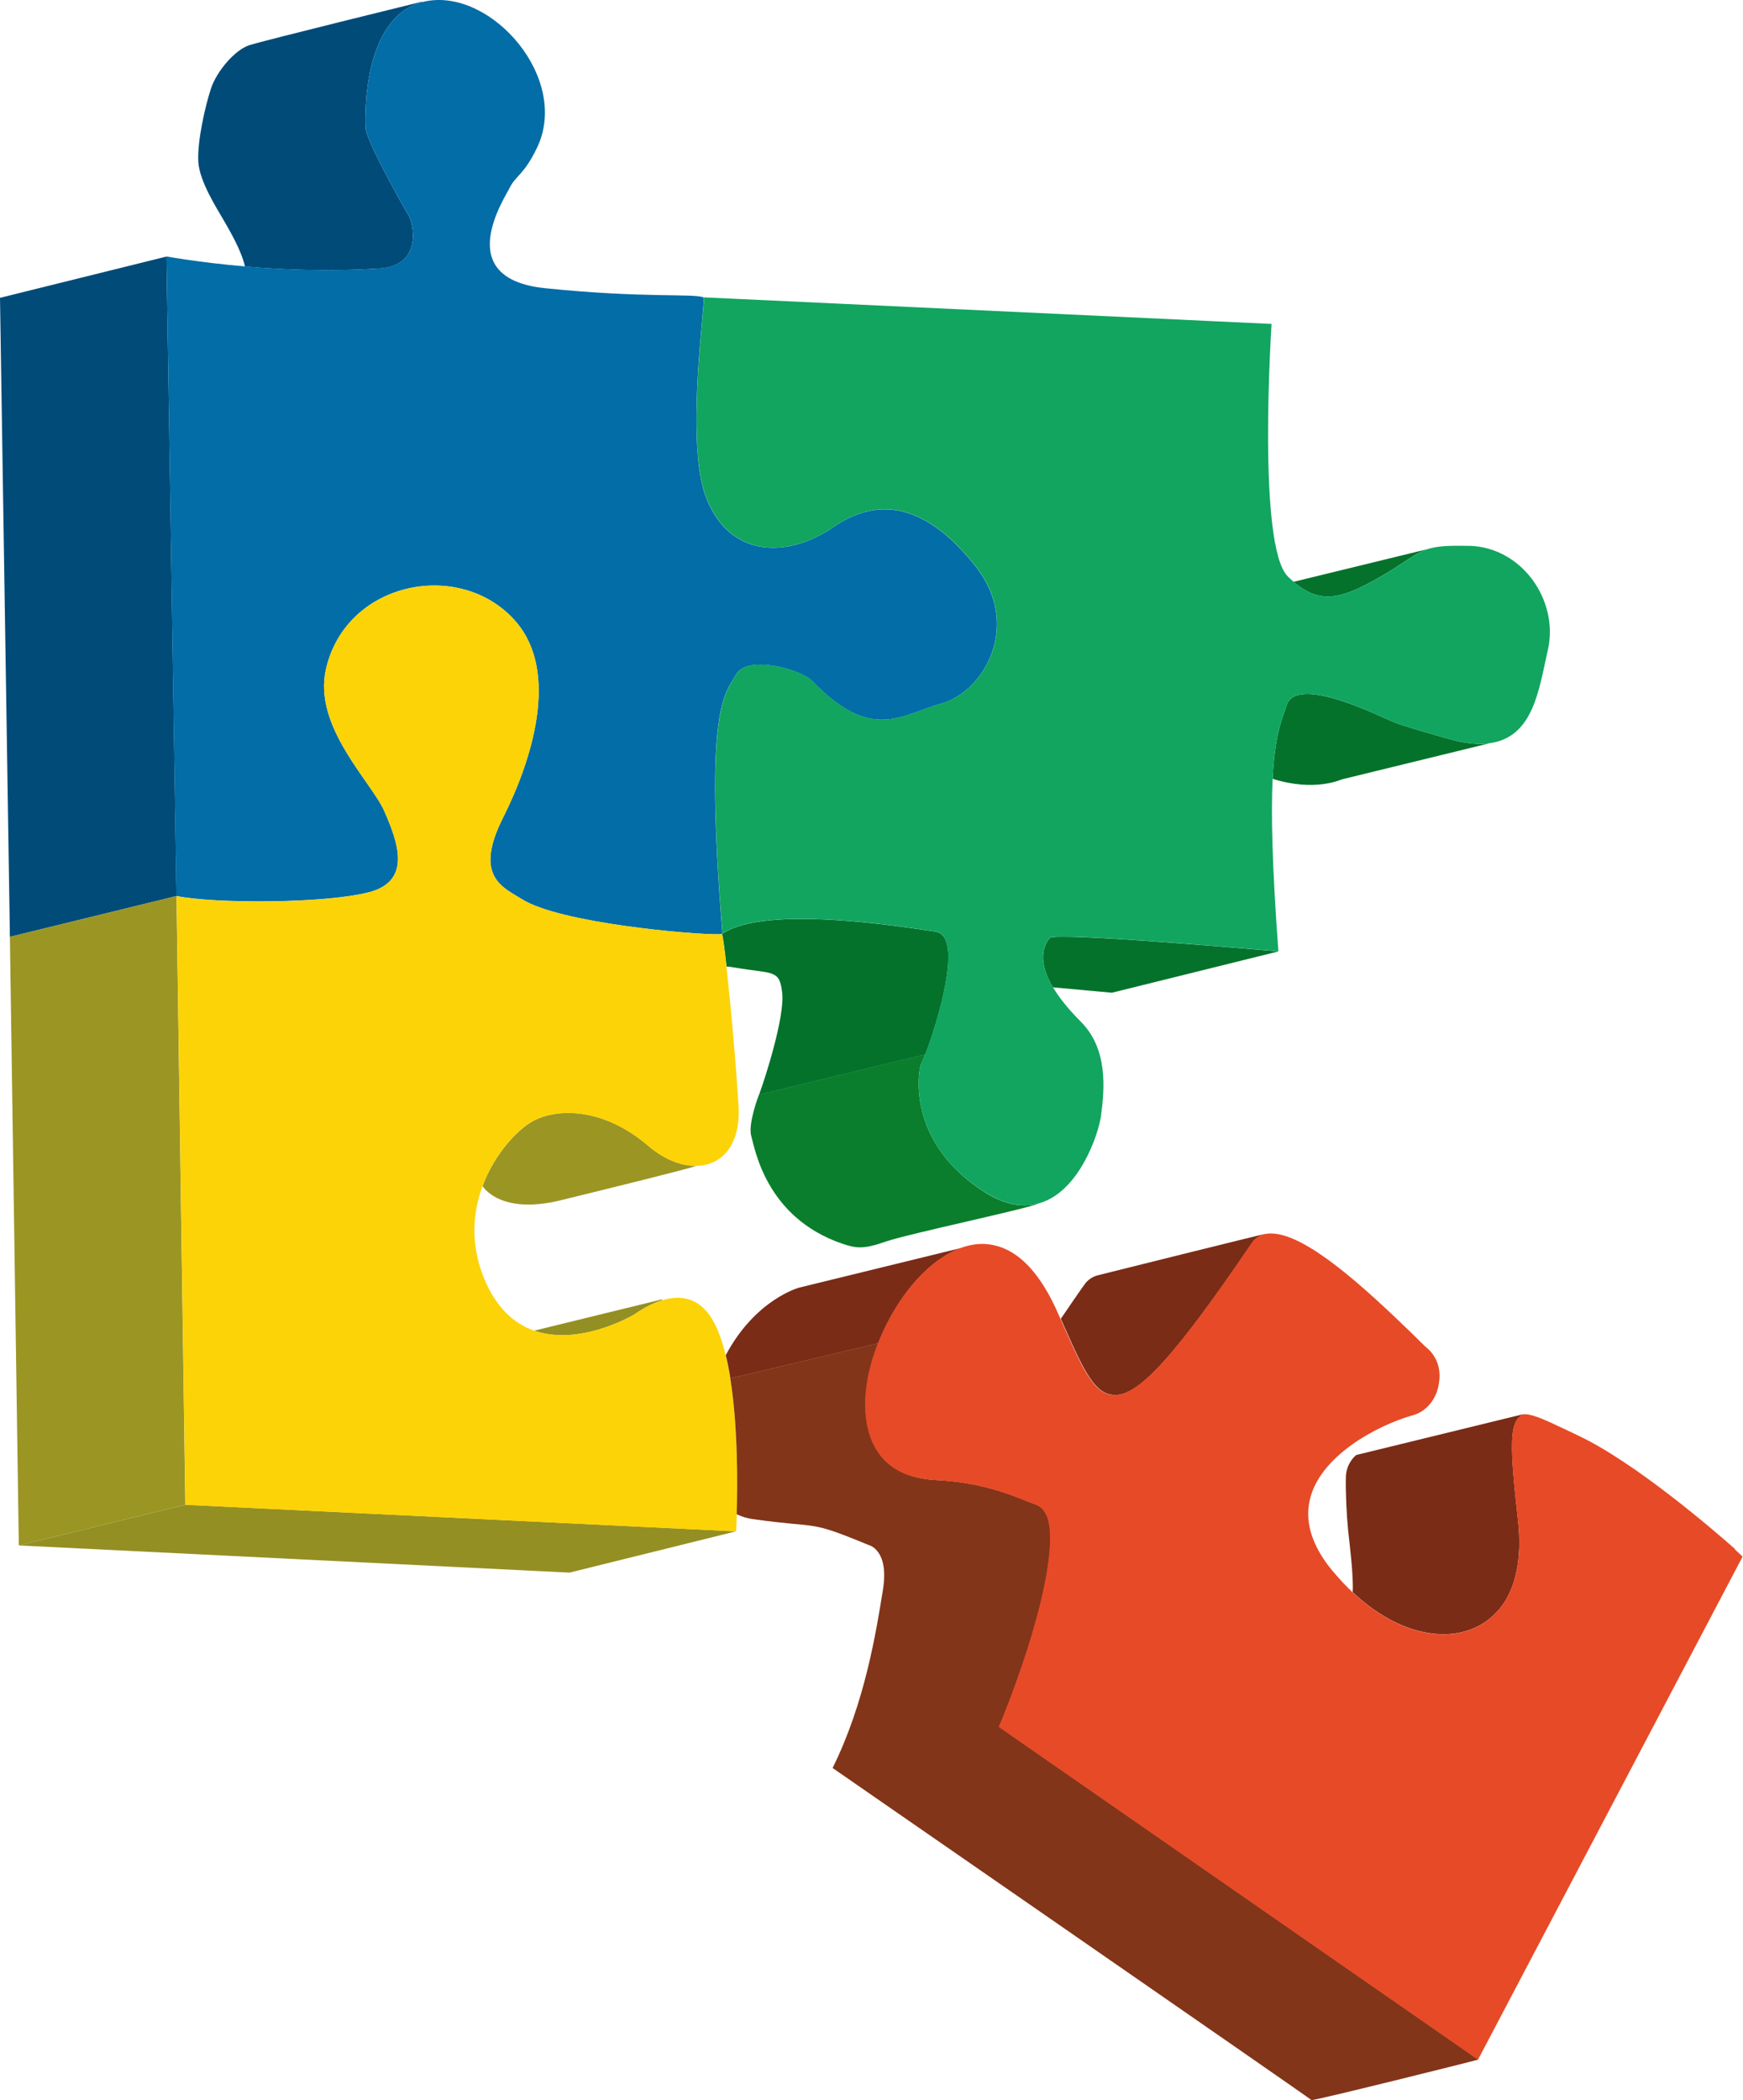 <?xml version="1.0" encoding="UTF-8"?><svg id="Ebene_1" xmlns="http://www.w3.org/2000/svg" width="181.61" height="218.74" viewBox="0 0 181.61 218.74"><path d="M150.8,76.93c-5.02-1.44-5.34-1.62-5.83-1.82-1.03-.41-9.8-4.86-10.89-1.7-.6,1.75-1.26,3.29-1.48,7.71,4.39,1.38,7.08,.09,7.25,.05,.19-.05,15.3-3.74,15.3-3.74h0c-1.17,.14-2.59,0-4.34-.5Z" style="fill:#04722b;"/><path d="M143.54,60.24c2.91-1.65,3.78-2.58,5.18-3.04h0l-13.94,3.4c2.76,2.36,4.94,1.8,8.76-.36Z" style="fill:#04722b;"/><path d="M39.51,27.97c4.63-.31,3.56-4.78,3.01-5.64-.47-.74-4.38-7.69-4.43-9-.05-1.27-.32-11.47,5.91-13.11v-.05S27.48,4.22,25.97,4.71c-1.5,.49-3.4,2.71-4,4.55-.6,1.83-1.42,5.45-1.31,7.56,.11,2.11,2.01,4.99,2.71,6.23,.49,.87,1.71,2.85,2.16,4.71,3.92,.34,8.87,.55,13.97,.2Z" style="fill:#014b79;"/><polygon points="18.39 93.33 17.35 26.72 0 31.02 1 95.51 1.03 97.58 18.39 93.33" style="fill:#014b79;"/><polygon points="1.96 160.97 59.34 163.8 76.69 159.5 19.31 156.73 1.96 160.97" style="fill:#948f22;"/><polygon points="18.39 93.33 1.03 97.58 1 95.51 1.96 160.97 19.31 156.73 18.39 93.33" style="fill:#9b9524;"/><path d="M55.48,116.8c-1.48,.81-3.92,3.29-5.2,6.73,0,.01,1.76,3.05,8.13,1.49,6.38-1.56,13.31-3.28,14.17-3.59h0c-1.57,.04-3.38-.66-5.08-2.12-4.56-3.9-9.36-3.97-12.01-2.52Z" style="fill:#9b9524;"/><path d="M65.99,136.97c.21-.11,1.44-1.06,2.98-1.53v-.1l-13.31,3.26c4.66,1.62,10.03-1.47,10.33-1.63Z" style="fill:#948f22;"/><path d="M116.07,145.3c2.56,.16,6.42-4.14,14.31-15.73,.34-.54,.82-.88,1.41-1.02,0,0,0-.02-.01-.02-.31,.04-16.72,4.13-17.39,4.3-.68,.17-1.09,.59-1.26,.78-.14,.15-1.98,2.84-2.6,3.75l.38,.86c2.07,4.68,3.21,7.02,5.17,7.07Z" style="fill:#7a2c17;"/><path d="M109.39,97.69c-.42,.49-1.51,2.06,.32,5.15l6.14,.56,17.35-4.3s-23.25-2.06-23.81-1.41Z" style="fill:#04722b;"/><path d="M38.51,92.92c4.49-1.22,2.87-5.36,1.54-8.42-1.33-3.06-7.48-8.82-6.08-14.84,2.14-9.23,14.14-11.47,19.79-4.9,4.57,5.31,1.65,14.46-1.37,20.46-3.1,6.15,.13,7.25,1.98,8.43,3.94,2.5,17.68,3.69,20.42,3.66,.21,0,.36-.01,.43-.03,.04,0,.05-.02,.05-.03-1.9-23.45,.21-24.88,1.42-26.99,1.2-2.11,6.77-.54,7.96,.69,6.16,6.36,9.16,3.55,13.49,2.31,4.4-1.26,8.38-8.15,3.48-14.31-4.93-6.2-9.86-7.45-14.82-4.03-4.62,3.18-10.79,3.33-13.26-3.18-2.18-5.73,.02-20.65-.23-20.76-.99-.44-6.19,.1-16.5-.96-9.78-1-4.31-9.23-3.7-10.47,.62-1.26,1.48-1.33,2.84-4.15C59.41,8.22,51.33-1.07,44.54,.1c-.19,.03-.37,.07-.54,.12-6.23,1.64-5.96,11.85-5.91,13.11,.05,1.3,3.96,8.26,4.43,8.99,.55,.86,1.63,5.33-3.01,5.64-5.1,.34-10.05,.13-13.97-.21-4.89-.42-8.19-1.04-8.19-1.04l1.03,66.61c3.85,.81,15.63,.81,20.13-.41Z" style="fill:#026da7;"/><path d="M102.47,124.09c-8.22-5.29-6.76-12.92-6.47-13.34,.06-.09,.21-.43,.4-.93l-17.32,4.19s-1.18,3.06-.8,4.34c.38,1.28,1.51,8.45,9.45,11.18,1.51,.52,2.28,.59,4.59-.22,2.31-.8,15.11-3.49,15.81-3.94h0c-1.58,.41-3.46,.14-5.67-1.28Z" style="fill:#0a7e2d;"/><path d="M97.47,97.03c-3.53-.5-17.64-2.82-22.19,.22,0,.01-.02,.02-.05,.03,.1,.29,.27,1.57,.47,3.39,.26,.02,.52,.05,.79,.1,4.15,.7,4.72,.18,5.01,2.64s-1.78,8.92-2.41,10.61l17.32-4.19c1.17-3.04,4.1-12.36,1.07-12.79Z" style="fill:#04722b;"/><path d="M153.1,56.86c-2.23-.06-3.42,.03-4.37,.34-1.4,.46-2.27,1.39-5.18,3.04-3.82,2.16-6,2.72-8.76,.36-.19-.17-.39-.34-.59-.54-3.25-3.16-1.71-26.32-1.71-26.32l-59.17-2.77c.25,.11-1.95,15.03,.23,20.76,2.47,6.51,8.64,6.37,13.26,3.18,4.96-3.42,9.89-2.17,14.82,4.03,4.9,6.17,.92,13.05-3.48,14.31-4.34,1.24-7.33,4.05-13.49-2.31-1.19-1.23-6.76-2.8-7.96-.69-1.2,2.11-3.32,3.54-1.42,26.99,4.56-3.04,18.66-.72,22.19-.22,3.03,.43,.1,9.75-1.07,12.79-.19,.5-.34,.84-.4,.93-.29,.43-1.75,8.06,6.47,13.34,2.21,1.42,4.09,1.69,5.67,1.29,4.29-1.11,6.33-7.28,6.58-9.15,.37-2.81,.75-6.95-2.12-9.82-1.36-1.36-2.28-2.55-2.89-3.57-1.83-3.09-.74-4.66-.32-5.15,.56-.65,23.81,1.41,23.81,1.41-.66-8.96-.77-14.4-.6-17.97,.22-4.42,.88-5.96,1.48-7.71,1.09-3.17,9.86,1.29,10.89,1.7,.5,.2,.82,.38,5.83,1.82,1.76,.5,3.18,.64,4.34,.49,4.67-.58,5.21-5.67,6.14-9.74,1.16-5.1-2.67-10.68-8.19-10.83Z" style="fill:#11a560;"/><path d="M156.21,167.61c1.74-2.07,2.39-5.28,1.96-9.2-.87-7.73-.87-10.01,.22-10.88l.27-.22-17.35,4.24s-1.04,.79-1.08,2.3c-.04,1.51,.08,4.02,.23,5.48,.12,1.23,.59,4.71,.48,6.51,2.84,2.68,6.05,4.24,9.07,4.37,2.5,.11,4.73-.82,6.2-2.61Z" style="fill:#7a2c17;"/><path d="M76.09,143.57c-.14-.84-.29-1.65-.48-2.42-.36-1.48-.82-2.78-1.42-3.77-1.45-2.41-3.52-2.46-5.22-1.94-1.54,.48-2.78,1.42-2.98,1.53-.3,.16-5.67,3.25-10.33,1.63-2.05-.71-3.97-2.34-5.26-5.54-1.42-3.54-1.12-6.83-.12-9.53,1.28-3.44,3.72-5.92,5.2-6.73,2.65-1.45,7.45-1.38,12.01,2.52,1.71,1.46,3.51,2.15,5.08,2.12,2.64-.06,4.62-2.18,4.38-6.23-.26-4.4-.83-10.68-1.26-14.54-.2-1.82-.38-3.1-.47-3.39-.07,.02-.22,.03-.43,.03-2.74,.03-16.48-1.17-20.42-3.66-1.86-1.18-5.08-2.28-1.98-8.43,3.02-6,5.94-15.15,1.37-20.46-5.66-6.56-17.65-4.32-19.79,4.9-1.4,6.01,4.75,11.77,6.08,14.84,1.33,3.07,2.96,7.2-1.54,8.42-4.49,1.23-16.27,1.22-20.12,.42l.93,63.4,57.38,2.77s.04-.67,.07-1.77c.09-2.95,.15-9.07-.67-14.16Z" style="fill:#fcd307;"/><path d="M76.09,143.57l15.42-3.65c.28-.71,.6-1.42,.96-2.13,2.04-3.97,4.86-6.78,7.66-7.8l-16.84,4.12s-4.56,1.19-7.67,7.04c.19,.77,.35,1.58,.48,2.42Z" style="fill:#7a2c17;"/><path d="M104.54,178.82c3.92-9.85,5.71-18.06,4.57-20.9-.27-.6-.65-1.03-1.14-1.2l-.07-.03-.53-.19c-2.39-.98-5.38-2.12-9.79-2.34-3.15-.16-5.33-1.36-6.47-3.59-1.39-2.69-1.19-6.6,.4-10.66l-15.42,3.65c.82,5.09,.76,11.21,.67,14.16,.52,.25,1.08,.43,1.71,.51,7.12,1.01,5.57,.02,12.02,2.69,0,0,2.2,.45,1.5,4.71-.69,4.26-1.86,11.72-5.24,18.52,0,0,49.82,34.46,49.9,34.59,.07,.13,16.92-4.07,17.38-4.22l-49.93-34.66,.44-1.04Z" style="fill:#823519;"/><path d="M180.79,161.35c-2.34-2.07-10.44-9.03-16.32-11.81l-1.36-.65c-1.85-.87-3.21-1.52-4.08-1.58h-.38l-.27,.22c-1.09,.87-1.09,3.16-.22,10.88,.44,3.92-.21,7.13-1.96,9.2-1.47,1.79-3.7,2.72-6.2,2.61-3.02-.13-6.23-1.7-9.07-4.37-.58-.55-1.15-1.14-1.7-1.78-2.39-2.67-3.32-5.33-2.77-7.78,.98-4.57,6.91-7.78,10.71-8.87,1.47-.38,2.56-1.74,2.77-3.43,.22-1.36-.22-2.67-1.2-3.54-.33-.27-.87-.82-1.58-1.52-5.22-5.06-10.99-10.29-14.58-10.45-.29-.02-.56,.01-.82,.07-.59,.14-1.07,.48-1.41,1.02-7.89,11.59-11.75,15.89-14.31,15.73-1.96-.06-3.1-2.4-5.17-7.08l-.38-.86-.49-1.1c-2.01-4.3-4.46-6.53-7.4-6.69-.82-.04-1.67,.11-2.51,.42-2.8,1.02-5.61,3.83-7.66,7.8-.36,.71-.68,1.42-.96,2.13-1.6,4.06-1.79,7.97-.4,10.66,1.14,2.23,3.32,3.43,6.47,3.59,4.41,.22,7.4,1.36,9.79,2.34l.53,.19,.07,.03c.49,.16,.87,.6,1.14,1.2,1.14,2.83-.65,11.04-4.57,20.9l-.43,1.04,49.93,34.66,27.57-52.4-.82-.76Z" style="fill:#e74a27;"/></svg>